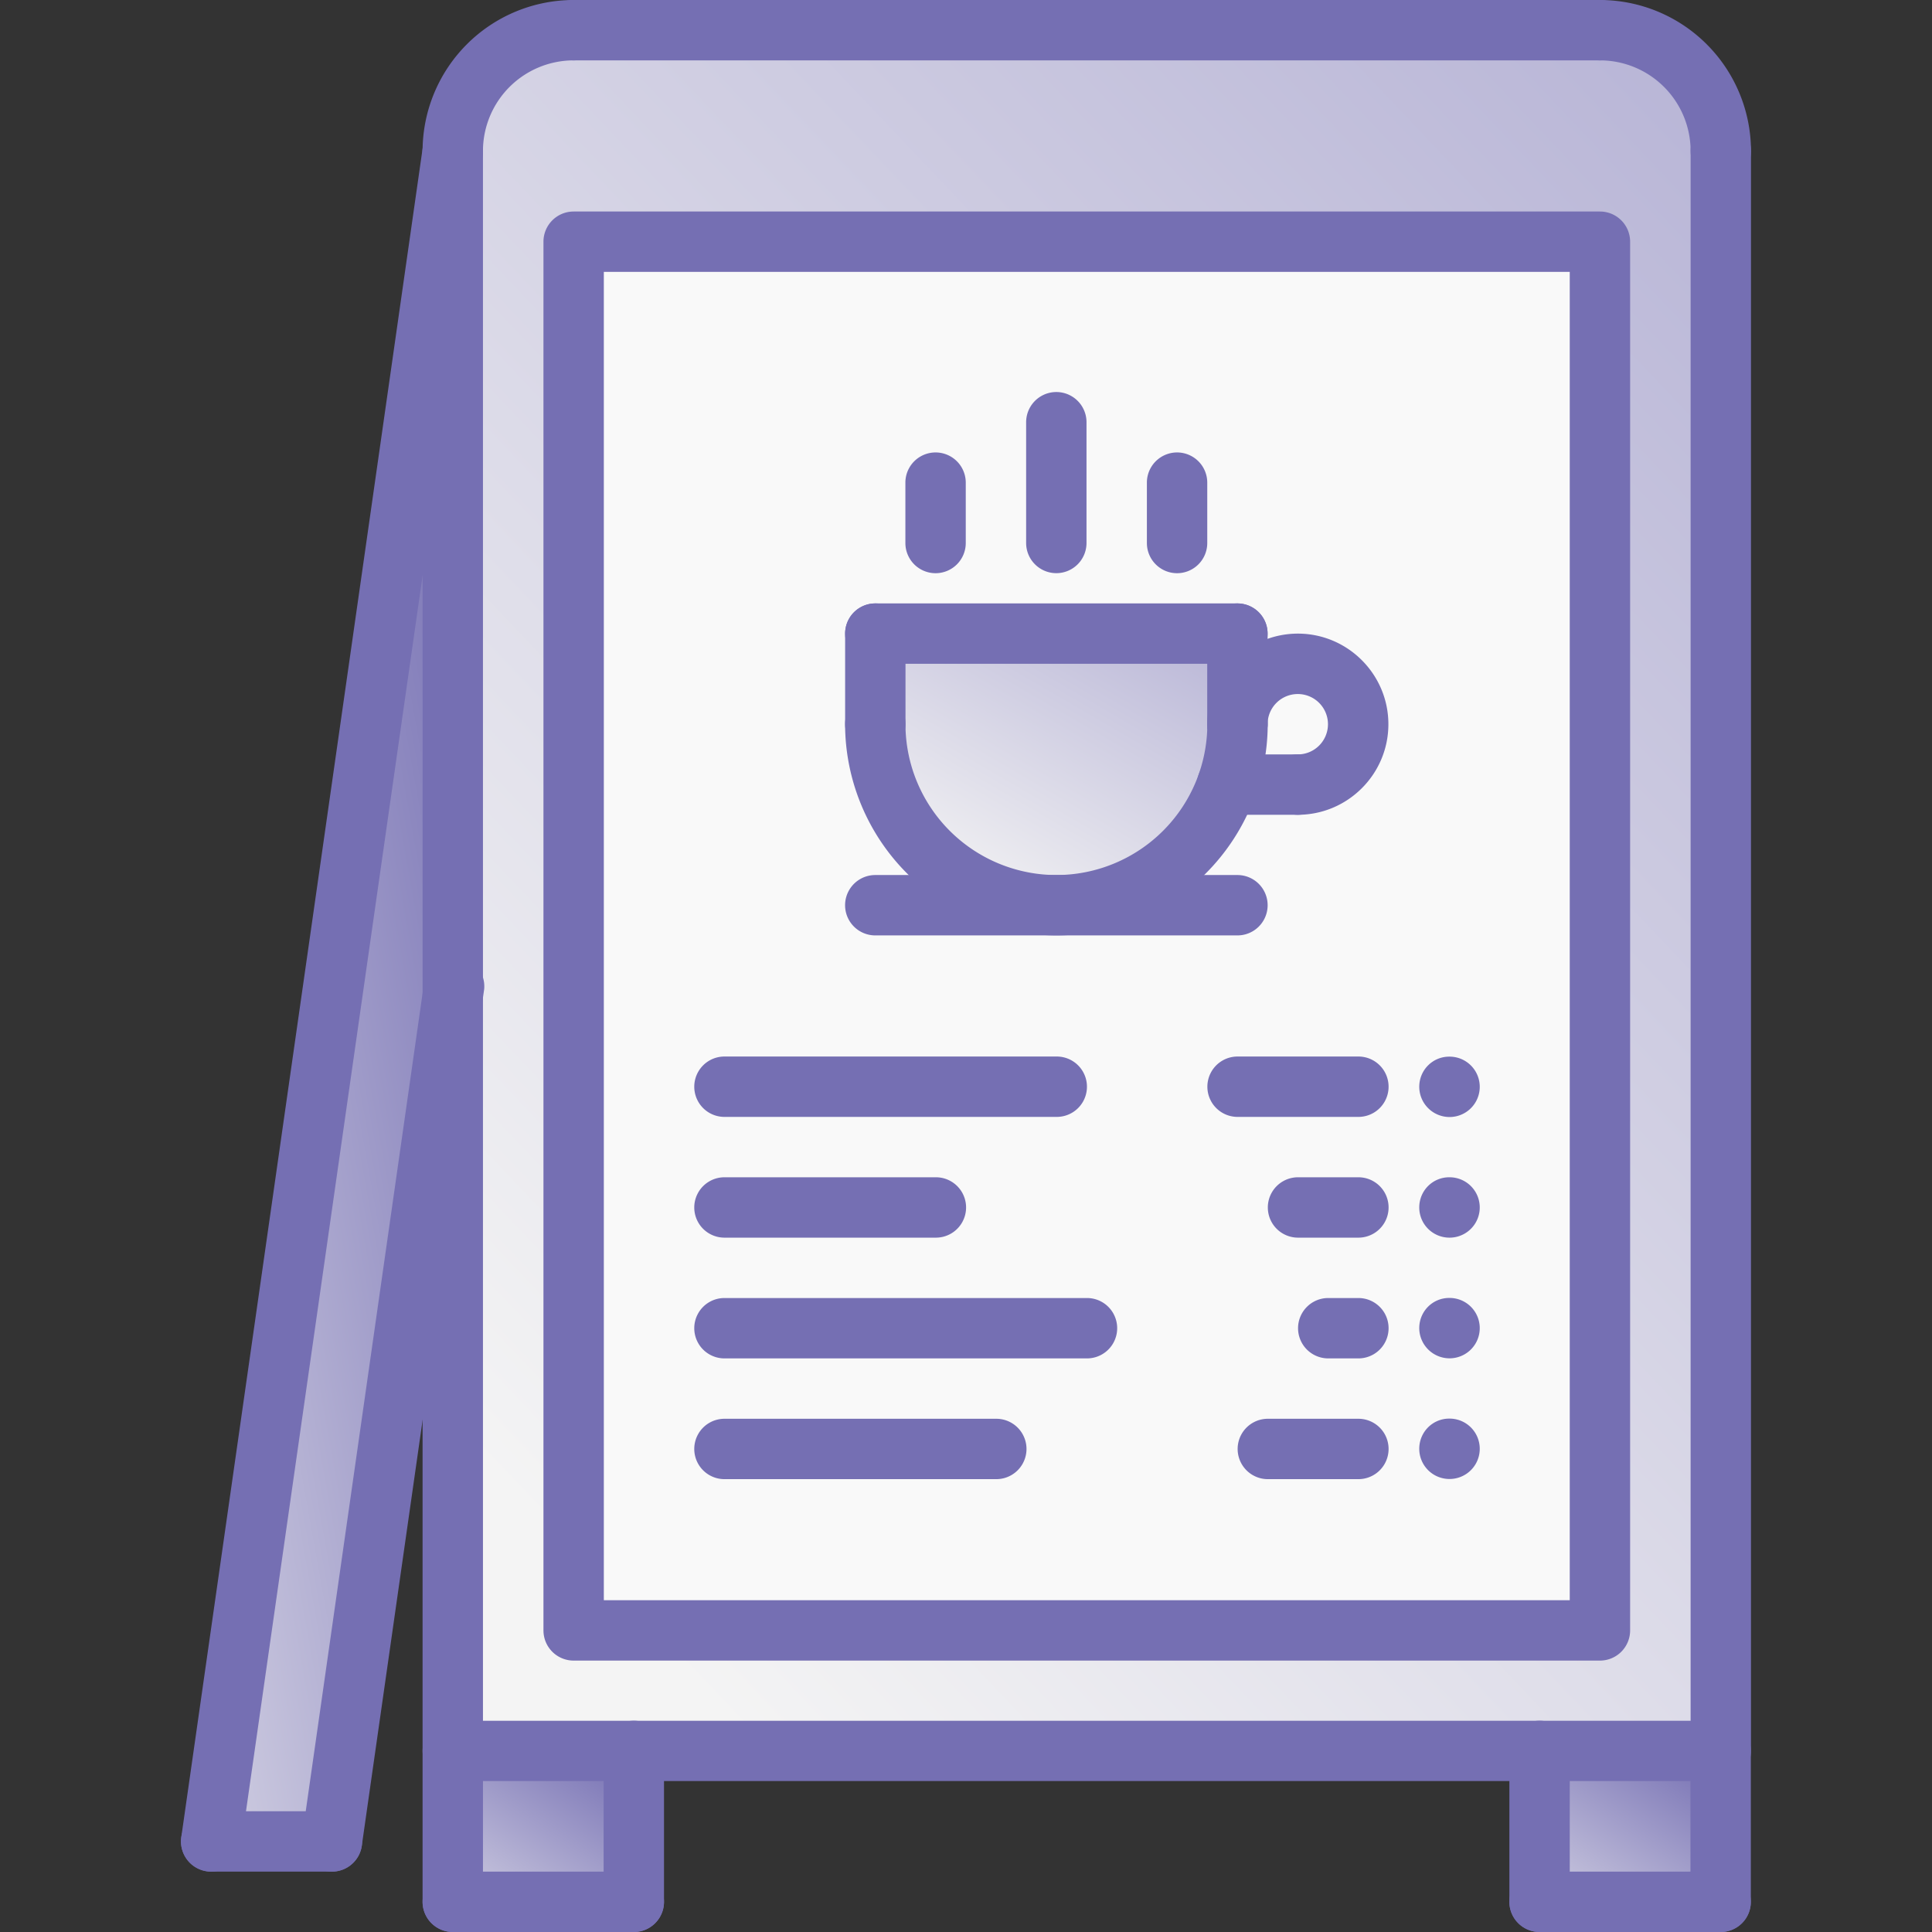 <svg fill="none" height="48" viewBox="0 0 48 48" width="48" xmlns="http://www.w3.org/2000/svg" xmlns:xlink="http://www.w3.org/1999/xlink"><rect x="0" y="0" width="48" height="48" fill="#333333" stroke="none"/><linearGradient id="a"><stop offset="0" stop-color="#b9b6d7"/><stop offset="1" stop-color="#f4f4f4"/></linearGradient><linearGradient id="c" gradientUnits="userSpaceOnUse" x1="30.474" x2="25.967" xlink:href="#a" y1="15.971" y2="23.714"/><linearGradient id="b"><stop offset="0" stop-color="#756fb3"/><stop offset="1" stop-color="#f4f4f4"/></linearGradient><linearGradient id="d" gradientUnits="userSpaceOnUse" x1="10.884" x2="-6.768" xlink:href="#b" y1="4.602" y2="7.754"/><linearGradient id="f" gradientUnits="userSpaceOnUse" x1="42.474" x2="38.271" xlink:href="#b" y1="43.576" y2="49.881"/><linearGradient id="g" gradientUnits="userSpaceOnUse" x1="15.475" x2="11.271" xlink:href="#b" y1="43.576" y2="49.881"/><linearGradient id="h" gradientUnits="userSpaceOnUse" x1="41.801" x2="9.018" xlink:href="#a" y1="2.199" y2="33.325"/><path d="M30.738 17.993a1.505 1.505 0 0 1 3.008 0 1.5 1.5 0 0 1-1.5 1.5h-1.763a4.3 4.3 0 0 0 .263-1.5z" fill="#f9f9f9"/><path d="M32.246 16.492c-.833 0-1.508.675-1.508 1.5v-2.25h-8.992v2.25c0 2.483 2.01 4.5 4.5 4.5a4.49 4.49 0 0 0 4.237-3h1.763a1.5 1.5 0 0 0 0-3m7.5-10.485v34.5H14.253v-34.5z" fill="#f9f9f9"/><path d="M30.739 17.993h.007c0 .525-.09 1.035-.262 1.5a4.49 4.49 0 0 1-4.238 3 4.5 4.5 0 0 1-4.5-4.5v-2.25h8.993z" fill="url(#c)"/><path d="M11.246 3.75v20.985l-3 21.015h-3z" fill="url(#d)"/><path d="M38.246 43.5h4.5v3.75h-4.5z" fill="url(#f)"/><path d="M11.246 43.5h4.5v3.75h-4.5z" fill="url(#g)"/><path d="M11.246 24.735V3.75a3 3 0 0 1 3-3h25.508a3 3 0 0 1 3 3V43.5H11.246zm28.5 15.773v-34.5H14.254v34.5z" fill="url(#h)"/><g fill="#756fb3"><path d="M42.753 44.25H11.249a.75.75 0 0 1-.75-.75V3.752a.75.75 0 1 1 1.5 0v39h30.004v-39a.75.75 0 1 1 1.5 0v39.75a.75.75 0 0 1-.75.75"/><path d="M11.249 48a.75.75 0 0 1-.75-.75v-3.749a.75.75 0 1 1 1.5 0v3.75a.75.75 0 0 1-.75.75M15.747 48a.75.75 0 0 1-.75-.75v-3.749a.75.75 0 1 1 1.5 0v3.75a.75.75 0 0 1-.75.75"/><path d="M15.747 48h-4.498a.75.75 0 1 1 0-1.5h4.498a.75.75 0 1 1 0 1.5m22.503 0a.75.75 0 0 1-.75-.75v-3.749a.75.75 0 1 1 1.5 0v3.75a.75.75 0 0 1-.75.75M42.749 48a.75.75 0 0 1-.75-.75v-3.749a.75.75 0 1 1 1.5 0v3.75a.75.75 0 0 1-.75.75"/><path d="M42.749 48H38.25a.75.75 0 1 1 0-1.5h4.499a.75.75 0 1 1 0 1.5m-31.5-43.498a.75.75 0 0 1-.75-.75A3.756 3.756 0 0 1 14.25 0a.75.75 0 1 1 0 1.5 2.254 2.254 0 0 0-2.251 2.252.75.75 0 0 1-.75.75m31.504 0a.75.75 0 0 1-.75-.75A2.254 2.254 0 0 0 39.752 1.5a.75.75 0 1 1 0-1.5 3.756 3.756 0 0 1 3.751 3.752.75.75 0 0 1-.75.75"/><path d="M39.752 1.5H14.25a.75.75 0 1 1 0-1.5h25.502a.75.75 0 1 1 0 1.5m-.002 39.757H14.252a.75.75 0 0 1-.75-.75V6.005a.75.75 0 0 1 .75-.75H39.75a.75.75 0 0 1 .75.75v34.502a.75.75 0 0 1-.75.75m-24.748-1.5H39V6.755H15.002zM5.248 46.5a.75.75 0 0 1-.744-.857l6.002-41.998a.75.75 0 0 1 1.486.212l-6.003 42a.75.75 0 0 1-.741.643m3 0a.75.75 0 0 1-.744-.857l3.04-21.28a.751.751 0 0 1 1.485.213l-3.04 21.28a.75.75 0 0 1-.741.644"/><path d="M8.247 46.5h-3a.75.75 0 1 1 0-1.5h3a.75.75 0 1 1 0 1.5m17.999-23.26a5.257 5.257 0 0 1-5.25-5.25.75.75 0 1 1 1.5 0 3.754 3.754 0 0 0 3.75 3.75 3.754 3.754 0 0 0 3.75-3.75.75.75 0 1 1 1.5 0 5.256 5.256 0 0 1-5.25 5.25"/><path d="M21.747 18.74a.75.75 0 0 1-.75-.75v-2.248a.75.75 0 1 1 1.5 0v2.248a.75.75 0 0 1-.75.75"/><path d="M30.743 16.492h-8.996a.75.75 0 1 1 0-1.5h8.996a.75.75 0 1 1 0 1.5"/><path d="M30.743 18.74a.75.75 0 0 1-.75-.75v-2.248a.75.75 0 1 1 1.5 0v2.248a.75.75 0 0 1-.75.75m.001 4.5h-8.998a.75.75 0 1 1 0-1.5h8.998a.75.75 0 1 1 0 1.5"/><path d="M32.244 20.243a.75.75 0 1 1 0-1.5.75.75 0 1 0-.751-.75.75.75 0 1 1-1.5 0 2.254 2.254 0 0 1 2.251-2.251c1.24 0 2.25 1.01 2.25 2.251s-1.01 2.25-2.25 2.25"/><path d="M32.244 20.243h-1.756a.75.75 0 1 1 0-1.5h1.756a.75.75 0 1 1 0 1.5m-6-6.003a.75.75 0 0 1-.75-.75v-3a.75.75 0 1 1 1.5 0v3a.75.75 0 0 1-.75.75m3 .001a.75.75 0 0 1-.75-.75v-1.5a.75.75 0 1 1 1.5 0v1.5a.75.75 0 0 1-.75.75m-6 0a.75.75 0 0 1-.75-.75v-1.5a.75.75 0 1 1 1.5 0v1.5a.75.75 0 0 1-.75.75m12.771 13.511a.753.753 0 0 1-.754-.75c0-.415.331-.75.745-.75h.008a.75.75 0 1 1 0 1.5m.001 2.997a.75.75 0 0 1-.754-.75c0-.415.331-.75.745-.75h.008a.75.75 0 1 1 0 1.5m.001 2.998a.753.753 0 0 1-.754-.75c0-.415.331-.75.745-.75h.008a.75.75 0 1 1 0 1.5m.001 2.998a.75.75 0 0 1-.754-.75c0-.415.331-.75.745-.75h.008a.75.75 0 1 1 0 1.5m-2.265-8.996h-3.002a.75.75 0 1 1 0-1.5h3.002a.75.75 0 1 1 0 1.5m-7.494 0h-8.256a.75.75 0 1 1 0-1.5h8.256a.75.75 0 1 1 0 1.5m-3.003 3h-5.253a.75.75 0 1 1 0-1.5h5.253a.75.75 0 1 1 0 1.5m3.754 3h-9.007a.75.75 0 1 1 0-1.5h9.007a.75.75 0 1 1 0 1.5m-2.253 3h-6.754a.75.75 0 1 1 0-1.5h6.754a.75.75 0 1 1 0 1.5m8.996-6h-1.5a.75.75 0 1 1 0-1.5h1.5a.75.75 0 1 1 0 1.5m0 3H33a.75.75 0 1 1 0-1.5h.749a.75.75 0 1 1 0 1.5m0 3h-2.25a.75.75 0 1 1 0-1.5h2.25a.75.75 0 1 1 0 1.5"/></g></svg>